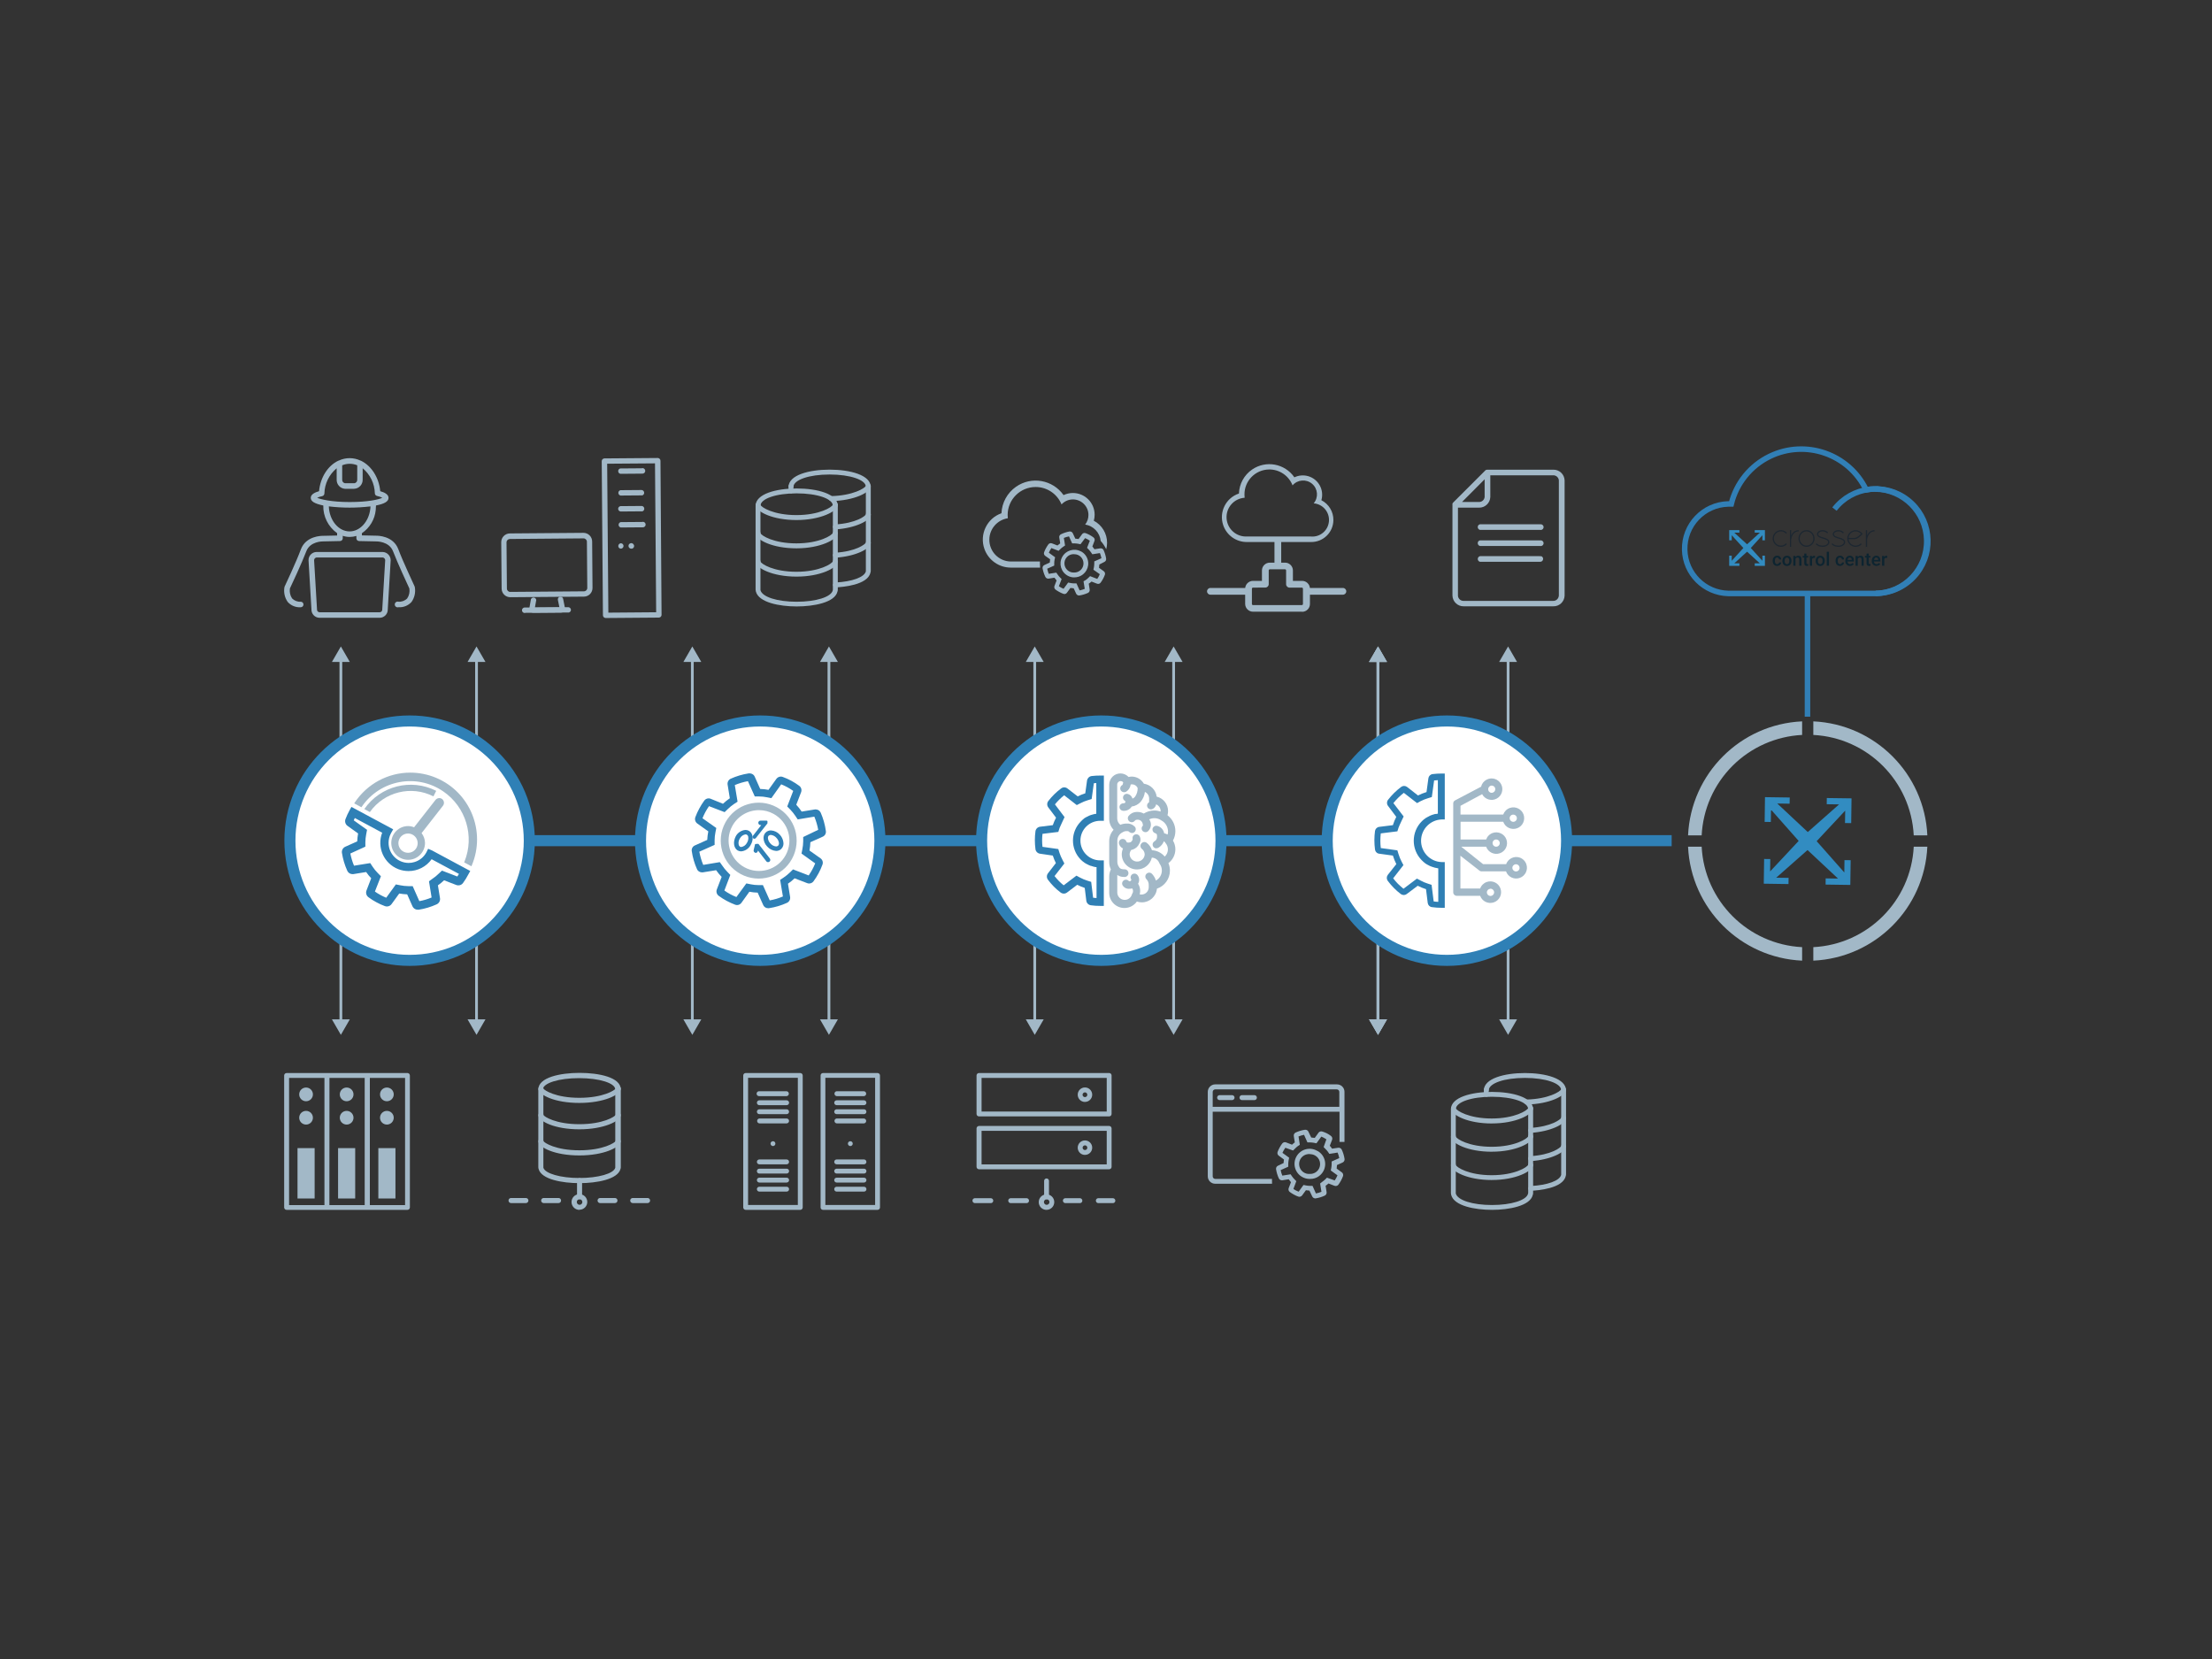 <?xml version="1.0" encoding="UTF-8"?><svg id="a" xmlns="http://www.w3.org/2000/svg" viewBox="0 0 800 600"><rect x="0" y="0" width="800" height="600" fill="#333333" stroke="none"/><defs><style>.c{fill:#328cc1;}.d{fill:#2f80b6;}.e{fill:#2f7fb4;}.f{fill:#1d2731;}.g{fill:#0d2430;}.h{fill:#a2b8c7;}.i{fill:#fff;}.i,.j,.k,.l{stroke-miterlimit:10;}.i,.k{stroke:#2f80b6;stroke-width:4px;}.j{stroke:#317fb6;stroke-width:2px;}.j,.k,.l{fill:none;}.l{stroke:#a2b8c7;}</style></defs><g><g><path class="g" d="m642.73,204.03c.2,0,.36-.06.49-.17.13-.12.2-.26.21-.43h.75c0,.22-.08.43-.21.62-.13.19-.3.34-.52.45s-.46.17-.71.17c-.5,0-.89-.16-1.18-.48-.29-.32-.44-.76-.44-1.33v-.08c0-.54.14-.97.43-1.3.29-.32.68-.49,1.18-.49.42,0,.76.12,1.03.37.27.25.4.57.42.97h-.75c0-.2-.08-.37-.21-.5-.13-.13-.3-.2-.5-.2-.26,0-.46.09-.6.28-.14.19-.21.47-.21.85v.13c0,.38.07.67.21.86.14.19.34.28.6.28Z"/><path class="g" d="m644.63,202.8c0-.35.07-.66.21-.94.14-.28.33-.49.58-.64.25-.15.54-.22.86-.22.48,0,.87.15,1.16.46.3.31.46.72.48,1.23v.19c0,.35-.06.66-.2.94-.13.28-.33.49-.58.64-.25.15-.54.23-.87.23-.5,0-.9-.17-1.2-.5s-.45-.78-.45-1.33v-.04Zm.8.07c0,.36.08.65.23.86.15.21.36.31.63.31s.48-.1.63-.31.22-.52.22-.92c0-.36-.08-.64-.23-.85-.15-.21-.36-.31-.63-.31s-.47.1-.62.31-.23.51-.23.93Z"/><path class="g" d="m649.34,201.06l.02.41c.26-.32.61-.48,1.03-.48.74,0,1.11.42,1.13,1.27v2.34h-.8v-2.3c0-.22-.05-.39-.15-.5-.1-.11-.26-.16-.48-.16-.32,0-.56.15-.72.44v2.52h-.8v-3.54h.75Z"/><path class="g" d="m653.33,200.2v.86h.63v.59h-.63v1.98c0,.14.03.23.08.29.05.06.15.09.29.09.09,0,.18-.01.28-.03v.62c-.18.05-.36.08-.52.08-.61,0-.92-.34-.92-1.01v-2.01h-.58v-.59h.58v-.86h.8Z"/><path class="g" d="m656.42,201.79c-.1-.02-.21-.03-.32-.03-.36,0-.61.14-.74.42v2.42h-.8v-3.54h.76l.02.4c.19-.31.46-.46.8-.46.11,0,.21.02.28.05v.75Z"/><path class="g" d="m656.66,202.8c0-.35.07-.66.21-.94.14-.28.33-.49.58-.64.25-.15.54-.22.86-.22.48,0,.87.15,1.16.46.3.31.46.72.48,1.23v.19c0,.35-.06.66-.2.94-.13.28-.33.49-.58.64-.25.15-.54.23-.87.23-.5,0-.9-.17-1.2-.5s-.45-.78-.45-1.33v-.04Zm.8.07c0,.36.08.65.23.86.15.21.36.31.63.31s.48-.1.63-.31.22-.52.22-.92c0-.36-.08-.64-.23-.85-.15-.21-.36-.31-.63-.31s-.47.1-.62.31-.23.51-.23.93Z"/><path class="g" d="m661.47,204.6h-.8v-5.03h.8v5.03Z"/><path class="g" d="m665.47,204.03c.2,0,.36-.06.49-.17.13-.12.2-.26.21-.43h.75c0,.22-.08.43-.21.62-.13.19-.3.34-.52.45s-.46.17-.71.17c-.5,0-.89-.16-1.18-.48-.29-.32-.44-.76-.44-1.33v-.08c0-.54.14-.97.43-1.3.29-.32.68-.49,1.18-.49.42,0,.76.12,1.03.37.27.25.4.57.42.97h-.75c0-.2-.08-.37-.21-.5-.13-.13-.3-.2-.5-.2-.26,0-.46.09-.6.28-.14.19-.21.47-.21.85v.13c0,.38.07.67.21.86.14.19.34.28.6.28Z"/><path class="g" d="m669.08,204.67c-.5,0-.91-.16-1.23-.48s-.47-.74-.47-1.27v-.1c0-.35.07-.67.2-.95.14-.28.33-.5.57-.65.25-.16.52-.23.83-.23.48,0,.86.15,1.12.46.26.31.39.74.39,1.31v.32h-2.32c.02.29.12.52.29.69.17.17.39.26.65.26.36,0,.66-.15.89-.44l.43.41c-.14.21-.33.38-.57.49s-.5.18-.8.18Zm-.09-3.04c-.22,0-.39.08-.53.23-.13.15-.22.37-.26.64h1.52v-.06c-.02-.27-.09-.47-.21-.6-.12-.14-.3-.2-.52-.2Z"/><path class="g" d="m671.86,201.06l.02.41c.26-.32.61-.48,1.03-.48.74,0,1.11.42,1.13,1.27v2.34h-.8v-2.3c0-.22-.05-.39-.15-.5-.1-.11-.26-.16-.48-.16-.32,0-.56.15-.72.44v2.52h-.8v-3.54h.75Z"/><path class="g" d="m675.85,200.2v.86h.63v.59h-.63v1.98c0,.14.03.23.08.29.05.06.15.09.29.09.09,0,.18-.01.28-.03v.62c-.18.05-.36.08-.52.08-.61,0-.92-.34-.92-1.01v-2.01h-.58v-.59h.58v-.86h.8Z"/><path class="g" d="m678.65,204.67c-.5,0-.91-.16-1.23-.48s-.47-.74-.47-1.27v-.1c0-.35.07-.67.2-.95.14-.28.33-.5.57-.65.25-.16.52-.23.83-.23.48,0,.86.15,1.12.46.26.31.39.74.39,1.31v.32h-2.32c.02.29.12.52.29.69.17.17.39.26.65.26.36,0,.66-.15.89-.44l.43.41c-.14.21-.33.38-.57.49s-.5.18-.8.18Zm-.09-3.04c-.22,0-.39.08-.53.23-.13.15-.22.37-.26.64h1.52v-.06c-.02-.27-.09-.47-.21-.6-.12-.14-.3-.2-.52-.2Z"/><path class="g" d="m682.54,201.79c-.1-.02-.21-.03-.32-.03-.36,0-.61.14-.74.42v2.42h-.8v-3.54h.76l.02.4c.19-.31.46-.46.8-.46.11,0,.21.02.28.05v.75Z"/></g><g><path class="f" d="m646.25,192.7l-.33.31c-.48-.5-1.08-.84-1.81-.84-1.42,0-2.57,1.18-2.57,2.58s1.17,2.57,2.57,2.57c.73,0,1.33-.33,1.81-.83l.33.31c-.89.95-1.87.97-2.13.97-1.66,0-3.02-1.37-3.02-3.02s1.36-3.02,3.02-3.02c.26,0,1.24.01,2.13.97Z"/><path class="f" d="m647.8,191.73v1.91c.52-1.2,1.46-1.88,2.7-1.91v.44c-1.68,0-2.62,1.61-2.7,3.25v2.36h-.44v-6.05h.44Z"/><path class="f" d="m656.26,194.75c0,1.67-1.3,3.02-2.91,3.02s-2.91-1.36-2.91-3.02,1.3-3.02,2.91-3.02,2.91,1.36,2.91,3.02Zm-5.37,0c0,1.43,1.12,2.57,2.46,2.57s2.46-1.14,2.46-2.57-1.12-2.58-2.46-2.58-2.46,1.15-2.46,2.58Z"/><path class="f" d="m661.17,196.1c0-1.56-4.03-1.02-4.03-2.91,0-.85.94-1.46,2.01-1.46.83,0,1.57.33,2.02.88l-.34.3c-.36-.44-.97-.74-1.68-.74-.82,0-1.57.44-1.57,1.02,0,1.42,4.04.92,4.04,2.91,0,1-1.2,1.68-2.47,1.68s-2.08-.49-2.46-1l.35-.28c.29.38.97.83,2.11.83,1.2,0,2.02-.64,2.02-1.23Z"/><path class="f" d="m666.87,196.1c0-1.56-4.03-1.02-4.03-2.91,0-.85.94-1.46,2.01-1.46.83,0,1.57.33,2.02.88l-.34.3c-.36-.44-.97-.74-1.68-.74-.82,0-1.57.44-1.57,1.02,0,1.42,4.04.92,4.04,2.91,0,1-1.2,1.68-2.47,1.68s-2.08-.49-2.46-1l.35-.28c.29.38.97.83,2.11.83,1.2,0,2.02-.64,2.02-1.23Z"/><path class="f" d="m668.54,194.98c.11,1.32,1.23,2.35,2.57,2.35.74,0,1.41-.31,1.88-.82l.33.3c-.55.59-1.33.97-2.21.97-1.67,0-3.02-1.36-3.02-3.02s1.37-3.02,3.02-3.02c1,0,1.89.49,2.45,1.24l.11.16-.15.14c-.56.48-1.67,1.71-2.81,1.71h-2.17Zm4.52-1.91c-.48-.55-1.17-.9-1.94-.9-1.33,0-2.46,1.04-2.57,2.36h2.18c.84,0,1.76-.94,2.33-1.46Z"/><path class="f" d="m675.26,191.73v1.91c.52-1.2,1.46-1.88,2.7-1.91v.44c-1.68,0-2.62,1.61-2.7,3.25v2.36h-.44v-6.05h.44Z"/></g><polygon class="c" points="629.08 192.65 629.08 191.73 625.39 191.73 625.39 195.42 626.31 195.42 626.31 193.58 630.51 198.19 626.31 202.81 626.31 200.96 625.39 200.96 625.39 204.65 629.08 204.65 629.08 203.73 627.24 203.73 631.85 199.53 636.47 203.73 634.62 203.73 634.62 204.65 638.31 204.65 638.31 200.96 637.39 200.96 637.39 202.81 633.2 198.19 637.39 193.58 637.39 195.42 638.31 195.42 638.31 191.73 634.62 191.73 634.62 192.65 636.47 192.65 631.85 196.85 627.24 192.65 629.08 192.65"/></g><path class="j" d="m663.46,184.12c6.4-8.23,18.26-9.71,26.49-3.31,8.23,6.4,9.71,18.26,3.31,26.49-3.58,4.6-9.07,7.29-14.9,7.29"/><path class="j" d="m678.37,176.82c-1.16,0-2.31.11-3.45.32-6.28-12.96-21.88-18.38-34.84-12.1-6.98,3.38-12.09,9.69-13.95,17.22h-1.06c-8.94.22-16,7.65-15.78,16.59.21,8.63,7.16,15.57,15.78,15.78h53.3c10.43-.24,18.69-8.89,18.45-19.32-.23-10.09-8.36-18.22-18.45-18.45v-.04Z"/><line class="j" x1="653.7" y1="214.62" x2="653.7" y2="259.2"/><line class="l" x1="123.28" y1="238.46" x2="123.28" y2="369.61"/><polygon class="h" points="120.04 239.41 123.28 233.8 126.52 239.41 120.04 239.41"/><polygon class="h" points="120.04 368.66 123.28 374.27 126.52 368.66 120.04 368.66"/><line class="l" x1="498.38" y1="238.46" x2="498.38" y2="369.61"/><polygon class="h" points="495.13 239.41 498.38 233.8 501.62 239.41 495.13 239.41"/><polygon class="h" points="495.13 368.66 498.38 374.27 501.62 368.66 495.13 368.66"/><line class="l" x1="498.38" y1="238.46" x2="498.38" y2="369.61"/><polygon class="h" points="495.13 239.41 498.38 233.8 501.62 239.41 495.13 239.41"/><polygon class="h" points="495.13 368.66 498.38 374.27 501.62 368.66 495.13 368.66"/><line class="l" x1="498.38" y1="238.46" x2="498.38" y2="369.61"/><polygon class="h" points="495.13 239.41 498.38 233.8 501.62 239.41 495.13 239.41"/><polygon class="h" points="495.13 368.66 498.38 374.27 501.62 368.66 495.13 368.66"/><line class="l" x1="172.34" y1="238.46" x2="172.34" y2="369.61"/><polygon class="h" points="169.1 239.41 172.34 233.8 175.58 239.41 169.1 239.41"/><polygon class="h" points="169.1 368.66 172.34 374.27 175.58 368.66 169.1 368.66"/><line class="l" x1="250.39" y1="238.46" x2="250.39" y2="369.61"/><polygon class="h" points="247.15 239.41 250.39 233.8 253.63 239.41 247.15 239.41"/><polygon class="h" points="247.15 368.66 250.39 374.27 253.63 368.66 247.15 368.66"/><line class="l" x1="545.42" y1="238.46" x2="545.42" y2="369.61"/><polygon class="h" points="542.18 239.41 545.42 233.8 548.66 239.41 542.18 239.41"/><polygon class="h" points="542.18 368.66 545.42 374.27 548.66 368.66 542.18 368.66"/><line class="l" x1="374.23" y1="238.46" x2="374.23" y2="369.61"/><polygon class="h" points="370.99 239.41 374.23 233.8 377.47 239.41 370.99 239.41"/><polygon class="h" points="370.99 368.66 374.23 374.27 377.47 368.66 370.99 368.66"/><line class="l" x1="299.8" y1="238.46" x2="299.8" y2="369.61"/><polygon class="h" points="296.56 239.41 299.8 233.8 303.04 239.41 296.56 239.41"/><polygon class="h" points="296.56 368.66 299.8 374.27 303.04 368.66 296.56 368.66"/><line class="l" x1="424.46" y1="238.46" x2="424.46" y2="369.61"/><polygon class="h" points="421.22 239.41 424.46 233.8 427.7 239.41 421.22 239.41"/><polygon class="h" points="421.22 368.66 424.46 374.27 427.7 368.66 421.22 368.66"/><line class="k" x1="191.43" y1="304.04" x2="604.58" y2="304.04"/><circle class="i" cx="274.94" cy="304.04" r="43.29"/><circle class="i" cx="523.29" cy="304.04" r="43.29"/><circle class="i" cx="398.3" cy="304.04" r="43.29"/><circle class="i" cx="148.14" cy="304.04" r="43.29"/><path class="h" d="m561.67,169.87h-23.82c-.09,0-.18.02-.26.05h-.1c-.11.05-.21.12-.29.2h0l-11.7,11.69h0c-.08.09-.15.19-.2.3v.08c-.01.09-.01.19,0,.28.01.02.01.04,0,.06v32.9c.08,2.19,1.91,3.91,4.1,3.85h32.36c2.19.06,4.02-1.66,4.1-3.85v-41.71c-.08-2.19-1.91-3.91-4.1-3.85h-.09Zm-24.73,3.47v6.4c-.1,1.06-1.02,1.86-2.08,1.81h-6.1l8.18-8.21Zm26.82,42.16c-.1,1.07-1.01,1.87-2.08,1.82h-32.3c-1.07.05-1.98-.74-2.09-1.8v-31.92h7.6c2.19.06,4.02-1.67,4.1-3.86v-7.84h22.69c1.06-.06,1.98.72,2.1,1.78v41.82h-.02Z"/><path class="h" d="m556.97,189.61h-21.72c-.54.1-.9.63-.79,1.17,0,.03.01.07.02.1.1.38.39.67.77.76h21.72c.55.14,1.11-.19,1.26-.74s-.19-1.11-.74-1.26h0c-.17-.05-.34-.05-.51,0v-.03Z"/><path class="h" d="m556.97,195.43h-21.72c-.54.1-.9.63-.79,1.17,0,.03.01.07.02.1.1.38.39.67.77.76h21.72c.55.14,1.11-.19,1.26-.74s-.19-1.11-.74-1.26c-.17-.05-.34-.05-.51,0v-.03Z"/><path class="h" d="m556.97,201.14h-21.72c-.56.14-.91.7-.77,1.27,0,0,0,0,0,.01.1.37.4.66.77.76h21.72c.58.04,1.08-.4,1.12-.98.03-.43-.21-.84-.61-1.02-.17-.04-.34-.04-.51,0v-.04Z"/><path class="h" d="m147.36,388.08h-43.71c-.48,0-.87.38-.88.86,0,0,0,.01,0,.02v47.72c0,.48.38.87.86.88,0,0,.01,0,.02,0h43.71c.48,0,.87-.38.88-.86,0,0,0-.01,0-.02v-47.72c0-.48-.38-.87-.86-.88,0,0-.01,0-.02,0Zm-42.81,1.76h12.79v46h-12.79v-46Zm14.6,0h12.75v46h-12.77l.02-46Zm27.35,46h-12.74v-46h12.74v46Z"/><circle class="h" cx="110.69" cy="395.8" r="2.48"/><circle class="h" cx="110.69" cy="404.24" r="2.48"/><rect class="h" x="107.6" y="415.23" width="6.19" height="18.22"/><circle class="h" cx="125.37" cy="395.8" r="2.48"/><circle class="h" cx="125.37" cy="404.24" r="2.48"/><rect class="h" x="122.27" y="415.23" width="6.19" height="18.22"/><circle class="h" cx="139.92" cy="395.8" r="2.48"/><circle class="h" cx="139.92" cy="404.24" r="2.48"/><rect class="h" x="136.83" y="415.23" width="6.19" height="18.22"/><path class="h" d="m445.59,397.87h-4.5c-.5,0-.9-.4-.9-.9s.4-.9.9-.9h4.5c.5,0,.9.4.9.9s-.4.9-.9.9Z"/><path class="h" d="m453.67,397.87h-4.49c-.5,0-.9-.4-.9-.9s.4-.9.9-.9h4.49c.5,0,.9.4.9.9s-.4.9-.9.9Z"/><path class="h" d="m476.4,416.23c-2.59-1.53-5.93-.67-7.46,1.93-1.53,2.59-.67,5.93,1.93,7.46.77.45,1.64.71,2.54.75h.47c.52,0,1.05-.07,1.55-.22,2.86-.87,4.48-3.89,3.61-6.75-.41-1.37-1.35-2.52-2.61-3.19h0l-.02.02Zm-2.56,1.2c.6,0,1.18.15,1.71.43,1.74.92,2.39,3.08,1.47,4.82-.45.85-1.23,1.48-2.15,1.74h0c-.34.1-.69.15-1.05.14-1.98.21-3.75-1.22-3.96-3.2-.21-1.98,1.22-3.75,3.2-3.96.12-.01.24-.02.37-.02h.39l.02.05Z"/><path class="h" d="m485.58,420.43c.49-.23.78-.75.7-1.29-.18-1.15-.51-2.27-1-3.32-.1-.24-.29-.45-.52-.57-.18-.1-.38-.15-.58-.15h-.19l-2.23.33c-.25-.37-.52-.72-.82-1.05l.83-2.16c.19-.51.02-1.08-.42-1.4-.46-.36-.95-.67-1.47-.94-.52-.25-1.05-.46-1.6-.64-.13-.05-.28-.07-.42-.07-.39,0-.77.17-1,.49l-1.36,1.88c-.42-.07-.85-.12-1.28-.14l-1-2.09c-.1-.24-.28-.44-.51-.57-.18-.1-.38-.15-.59-.15h-.19c-1.15.18-2.27.52-3.33,1-.5.22-.78.75-.68,1.29l.36,2.28c-.35.25-.69.53-1,.83l-2.16-.83c-.51-.19-1.08-.02-1.4.42-.68.92-1.24,1.93-1.65,3-.19.51-.02,1.08.42,1.4l1.88,1.37c-.08.42-.12.85-.14,1.28l-2.1,1c-.44.23-.69.71-.63,1.2.18,1.15.51,2.27,1,3.33.11.24.29.44.52.56.18.09.37.14.57.14h.2l2.29-.36c.25.37.53.72.82,1.05l-.83,2.16c-.19.51-.02,1.08.42,1.4.46.34.95.65,1.45.92.51.29,1.05.53,1.6.73.51.18,1.07,0,1.39-.42l1.37-1.88c.42.07.85.12,1.28.14l1,2.1c.2.43.63.71,1.1.72h.08c1.15-.18,2.28-.51,3.34-1,.49-.22.77-.76.68-1.29l-.36-2.28c.37-.25.72-.53,1.05-.83l2.16.84c.14.05.28.07.43.07.39.01.77-.17,1-.49.69-.94,1.24-1.96,1.65-3.05.19-.51.01-1.08-.43-1.4l-1.86-1.36c.07-.42.11-.84.12-1.27l2.04-.93Zm-8.14,7.6l.48,3c-.65.26-1.32.46-2,.6l-1.23-2.75h-.93c-.48,0-.95-.05-1.42-.14l-.91-.18-1.76,2.43c-.34-.14-.64-.29-1-.45s-.59-.35-.89-.55l1.05-2.8-.65-.67c-.33-.32-.63-.67-.89-1.05l-.52-.77-3,.48c-.27-.64-.47-1.31-.6-2l2.74-1.22v-.93c.01-.48.06-.95.14-1.42l.19-.91-2.43-1.76c.29-.65.64-1.26,1.05-1.84l2.8,1,.67-.66c.3-.33.64-.63,1-.89l.77-.53-.47-3c.64-.27,1.31-.47,2-.6l1.22,2.75h.93c.48,0,.95.05,1.42.14l.91.18,1.77-2.43c.32.13.64.28.94.45.3.17.6.34.89.54l-1,2.8.65.68c.32.31.62.64.88,1l.52.78,3-.47c.27.64.47,1.31.6,2l-2.75,1.23v.92c0,.48-.05.95-.14,1.42l-.18.91,2.43,1.76c-.27.64-.61,1.26-1,1.84l-2.81-1-.66.66c-.35.32-.72.62-1.11.89l-.7.56Z"/><path class="h" d="m460.03,426.36h-20.55c-.49-.01-.88-.41-.89-.9v-23.39h45.86v10.92h1.8v-18.12c0-1.49-1.21-2.69-2.7-2.69h-44.05c-1.48,0-2.68,1.21-2.69,2.69h0v30.56c0,1.49,1.2,2.69,2.69,2.69h20.55l-.02-1.76Zm-21.44-31.46c0-.49.4-.9.89-.91h44c.5,0,.9.41.9.91v5.4h-45.79v-5.4Z"/><path class="h" d="m209.6,427.9c-6.2,0-13.81-1.35-14.8-5.11-.07-.21-.11-.43-.11-.65v-28.12c0-4.39,8-6,14.91-6s14.92,1.56,14.92,6v28.12c0,.24-.04.47-.13.69-1.04,3.73-8.63,5.07-14.79,5.07Zm-13.08-33.8v28.21c.56,2.09,6.16,3.73,13,3.73s12.48-1.61,13-3.73v-28.32c-.06-2.29-5.79-4.07-13.09-4.07s-13,1.78-13.09,4.06v.12h.18Z"/><path class="h" d="m209.53,398.89c-9,0-14.44-2.88-14.81-4.9-.01-.08-.01-.17,0-.25.01-.51.43-.91.94-.9.43,0,.79.31.88.73v.12c.27.62,4.44,3.35,13,3.35s12.88-2.73,13.18-3.43c.07-.49.51-.83,1-.77h.04c.48.08.82.52.78,1-.29,2.15-6.13,5.05-15.01,5.05Z"/><path class="h" d="m209.53,408.43c-9,0-14.45-2.88-14.81-4.91-.01-.08-.01-.17,0-.25.02-.51.44-.91.95-.89.42.01.78.32.87.73v.13c.27.61,4.44,3.34,13,3.34s12.88-2.73,13.18-3.43c.07-.48.51-.82,1-.77h0c.5.08.85.55.78,1.05-.25,2.05-6.09,5-14.97,5Z"/><path class="h" d="m209.53,417.88c-9,0-14.44-2.88-14.81-4.91-.01-.08-.01-.17,0-.25.01-.51.43-.91.94-.9.43,0,.79.31.88.73v.13c.27.62,4.44,3.34,13,3.34s12.88-2.72,13.18-3.43c.08-.48.52-.82,1-.77h0c.47.1.79.52.78,1-.25,2.16-6.09,5.06-14.97,5.06Z"/><path class="h" d="m190.19,435.11h-5.36c-.51,0-.92-.41-.92-.92,0-.51.41-.92.92-.92h5.36c.51,0,.92.41.92.92,0,.51-.41.92-.92.92h0Z"/><path class="h" d="m202,435.11h-5.37c-.51,0-.92-.41-.92-.92,0-.51.41-.92.92-.92h5.37c.51,0,.92.41.92.92,0,.51-.41.92-.92.92Z"/><path class="h" d="m222.4,435.11h-5.37c-.51,0-.92-.41-.92-.92,0-.51.41-.92.92-.92h5.37c.51,0,.92.41.92.92,0,.51-.41.92-.92.92Z"/><path class="h" d="m234.2,435.11h-5.36c-.51,0-.92-.41-.92-.92,0-.51.41-.92.92-.92h5.36c.51,0,.92.41.92.92,0,.51-.41.92-.92.92Z"/><path class="h" d="m209.6,433.72h0c-.5,0-.91-.42-.91-.92h0v-5.82c0-.51.4-.92.91-.93h0c.51,0,.92.42.92.93h0v5.82c0,.5-.4.92-.9.93h-.02Z"/><path class="h" d="m209.6,437.57c-1.57.03-2.87-1.23-2.9-2.8-.03-1.57,1.23-2.87,2.8-2.9,1.57-.03,2.87,1.23,2.9,2.8,0,0,0,0,0,0h0c.01,1.56-1.24,2.83-2.8,2.85v.04Zm0-3.84c-.55,0-1,.45-.99,1.01s.45,1,1.01.99c.5,0,.93-.38.99-.88v-.13c0-.55-.45-1-1-1h0Z"/><path class="h" d="m289.43,437.56h-19.75c-.48,0-.87-.38-.88-.86,0,0,0-.01,0-.02v-47.72c0-.48.38-.87.86-.88,0,0,.01,0,.02,0h19.75c.48,0,.87.38.88.86h0v47.74c0,.48-.38.87-.86.88h-.02Zm-18.88-1.76h18v-46h-18v46Z"/><path class="h" d="m284.49,396.43h-9.87c-.49.05-.93-.3-.98-.79s.3-.93.79-.98c.06,0,.13,0,.19,0h9.88c.49.05.84.49.79.98-.04.42-.37.75-.79.79h-.01Z"/><path class="h" d="m284.49,399.7h-9.87c-.49,0-.88-.39-.88-.88,0-.49.39-.88.88-.88h9.88c.49,0,.88.4.88.88,0,.48-.39.88-.88.88h-.01Z"/><path class="h" d="m284.49,402.95h-9.87c-.49,0-.88-.4-.88-.88,0-.48.39-.88.88-.88h9.87c.49,0,.88.4.88.88,0,.48-.39.88-.88.88Z"/><path class="h" d="m284.49,406.29h-9.87c-.49-.05-.84-.49-.79-.98.04-.42.37-.75.79-.79h9.87c.49,0,.88.4.88.89-.01.48-.4.87-.88.88Z"/><path class="h" d="m284.49,421.09h-9.87c-.49,0-.88-.39-.88-.88s.39-.88.88-.88h9.87c.49,0,.88.39.88.88s-.39.88-.88.88h0Z"/><path class="h" d="m279.55,414.49c-.23,0-.46-.1-.62-.27-.34-.33-.35-.88-.01-1.22,0,0,0,0,.01-.01.35-.34.91-.34,1.26,0,.15.17.24.39.24.62,0,.22-.09.44-.24.61-.17.17-.4.27-.64.27Z"/><path class="h" d="m284.49,424.43h-9.87c-.49,0-.88-.39-.88-.88s.39-.88.88-.88h9.88c.48,0,.87.38.88.86,0,0,0,0,0,.01,0,.49-.38.88-.87.89,0,0,0,0-.01,0h-.01Z"/><path class="h" d="m284.49,427.68h-9.87c-.49,0-.88-.39-.88-.88s.39-.88.88-.88h9.88c.49,0,.88.39.88.88s-.39.88-.88.88h-.01Z"/><path class="h" d="m284.49,430.96h-9.87c-.49,0-.88-.39-.88-.88s.39-.88.88-.88h9.88c.49,0,.88.39.88.88s-.39.88-.88.88h-.01Z"/><path class="h" d="m317.38,437.56h-19.72c-.47.01-.87-.36-.88-.84,0,0,0-.01,0-.02v-47.74c-.01-.47.36-.87.84-.88,0,0,.01,0,.02,0h19.74c.49,0,.88.39.88.88h0v47.72c0,.49-.39.88-.88.88h0Zm-18.88-1.76h18v-46h-18v46Z"/><path class="h" d="m312.47,396.43h-9.88c-.49-.05-.84-.49-.79-.98.04-.42.37-.75.79-.79h9.88c.49.05.84.49.79.98-.04.42-.37.75-.79.79Z"/><path class="h" d="m312.47,399.7h-9.88c-.49,0-.88-.39-.88-.88,0-.49.39-.88.88-.88h9.88c.49,0,.88.4.88.88,0,.48-.39.88-.88.88Z"/><path class="h" d="m312.47,402.95h-9.88c-.49,0-.88-.39-.88-.88,0-.49.39-.88.88-.88h9.88c.49,0,.88.4.88.88,0,.48-.39.88-.88.88Z"/><path class="h" d="m312.47,406.29h-9.88c-.49-.05-.84-.49-.79-.98.04-.42.37-.75.79-.79h9.88c.49.05.84.49.79.98-.04.42-.37.75-.79.79Z"/><path class="h" d="m312.47,421.09h-9.88c-.49,0-.88-.39-.88-.88s.39-.88.88-.88h9.88c.49,0,.88.4.88.89,0,.48-.4.87-.88.87Z"/><path class="h" d="m307.53,414.49c-.48,0-.87-.4-.88-.88,0-.23.09-.46.26-.62.35-.34.9-.34,1.25,0,.33.34.33.89,0,1.23-.17.17-.39.27-.63.27Z"/><path class="h" d="m312.47,424.43h-9.88c-.49,0-.88-.39-.88-.88s.39-.88.88-.88h9.89c.49,0,.88.39.88.88s-.39.88-.88.88h0Z"/><path class="h" d="m312.47,427.68h-9.88c-.49,0-.88-.39-.88-.88s.39-.88.88-.88h9.89c.49,0,.88.39.88.88s-.39.88-.88.88h0Z"/><path class="h" d="m312.47,430.96h-9.88c-.49,0-.88-.39-.88-.88s.39-.88.88-.88h9.89c.49,0,.88.39.88.88s-.39.88-.88.88h0Z"/><path class="h" d="m358.43,435.12h-5.93c-.49-.05-.84-.49-.79-.98.04-.42.37-.75.79-.79h5.93c.49.05.84.49.79.98-.04.42-.37.75-.79.79Z"/><path class="h" d="m371.44,435.12h-6c-.49-.05-.84-.49-.79-.98.04-.42.37-.75.79-.79h5.92c.49.05.84.49.79.98-.04.42-.37.75-.79.79h.08Z"/><path class="h" d="m390.65,435.12h-5.44c-.49-.05-.84-.49-.79-.98.04-.42.37-.75.79-.79h5.44c.49.05.84.49.79.98-.04.42-.37.75-.79.79Z"/><path class="h" d="m402.58,435.12h-5.45c-.49-.05-.84-.49-.79-.98.04-.42.37-.75.79-.79h5.45c.49.05.84.49.79.98-.04.42-.37.75-.79.79Z"/><path class="h" d="m378.5,433.73h0c-.49,0-.88-.39-.88-.88h0v-5.77c0-.48.38-.87.86-.88,0,0,.01,0,.02,0h0c.48,0,.87.4.88.88v5.82c-.04.46-.42.82-.88.83Z"/><path class="h" d="m378.5,437.57c-1.55.01-2.82-1.24-2.83-2.79-.01-1.55,1.24-2.82,2.79-2.83,1.55-.01,2.82,1.24,2.83,2.79,0,0,0,0,0,0h0c0,1.55-1.24,2.81-2.79,2.82Zm0-3.83c-.55.03-.98.5-.95,1.05.03.55.5.98,1.05.95.51-.03.92-.44.95-.95.03-.55-.4-1.02-.95-1.05-.03,0-.07,0-.1,0h0Z"/><path class="h" d="m401.14,403.76h-47.07c-.49,0-.88-.38-.89-.87h0v-13.94c0-.48.4-.87.88-.88h47.08c.49,0,.88.39.88.88h0v13.93c0,.48-.38.87-.86.88,0,0-.01,0-.02,0Zm-46.14-1.76h45.26v-12.16h-45.26v12.16Z"/><path class="h" d="m392.38,398.53c-1.45,0-2.62-1.18-2.61-2.63s1.18-2.62,2.63-2.61c1.44,0,2.61,1.18,2.61,2.62h0c0,1.43-1.16,2.6-2.59,2.61h-.04Zm0-3.46c-.47,0-.86.39-.86.86s.39.86.86.86c.47,0,.86-.39.86-.86h0c0-.47-.37-.85-.84-.86,0,0-.01,0-.02,0Z"/><path class="h" d="m401.14,422.88h-47.07c-.49,0-.88-.39-.89-.88v-13.89c0-.49.4-.88.89-.89h47.07c.49,0,.88.4.88.89v13.93c-.02.47-.41.84-.88.84Zm-46.14-1.76h45.26v-12.13h-45.26v12.13Z"/><path class="h" d="m392.38,417.69c-1.45,0-2.62-1.18-2.61-2.63s1.18-2.62,2.63-2.61c1.44,0,2.61,1.18,2.61,2.62h0c0,1.44-1.17,2.61-2.61,2.61h-.02Zm0-3.46c-.47.01-.84.39-.84.86,0,.47.39.85.86.84.47,0,.85-.39.84-.86,0-.47-.39-.85-.86-.84Z"/><path class="h" d="m138.42,199.63h-23.95c-1.62.03-2.91,1.36-2.88,2.98,0,0,0,.01,0,.02h0v.06l1.05,17.74c-.03,1.62,1.25,2.96,2.87,3h21.84c1.62-.03,2.92-1.37,2.89-2.99,0,0,0,0,0-.01l1.05-17.77v-.06c-.01-1.6-1.28-2.9-2.87-2.97Zm-.17,20.74v.06c.03.52-.36.97-.88,1,0,0,0,0,0,0h-21.85c-.52-.04-.9-.48-.87-1v-.07l-1.05-17.74c0-.51.38-.94.88-1h23.94c.51.06.89.49.89,1l-1.06,17.75Z"/><path class="h" d="m150.02,212.33c-.01-.08-.04-.16-.07-.24,0-.1-4.28-9.08-5.88-13.43-1.83-4.92-7.48-4.92-8-4.92l-5.18-.11v-.8c2.83-1.91,4.67-4.99,5-8.39.06-.54.09-1.08.09-1.62,3.15-.63,4.54-1.48,4.54-2.77s-1.56-2-3-2.4c-.45-4.88-3.14-9.13-6.92-11-.08-.04-.17-.07-.26-.09-2.47-1.15-5.31-1.15-7.78,0-.09.02-.18.05-.27.09-3.78,1.83-6.45,6.08-6.9,11-1.44.41-3,1.1-3,2.4s1.4,2.1,4.53,2.77c-.1,3.96,1.78,7.7,5,10v.86l-5.12.11c-.52,0-6.18,0-8,4.93-1.58,4.32-5.8,13.31-5.85,13.4-.03.08-.06.16-.08.24-.33,1.87.09,3.8,1.19,5.35,1.19,1.33,2.92,2.03,4.7,1.91.55,0,1-.45,1-1s-.45-1-1-1c-1.16.08-2.3-.36-3.12-1.19-.71-1.06-.99-2.35-.79-3.61.56-1.15,4.33-9.25,5.91-13.39,1.36-3.69,5.9-3.62,6.09-3.62h0l6.11-.13c.55,0,1-.45,1-1v-.9c.81.27,1.65.41,2.5.41.82,0,1.64-.12,2.43-.36v.85c0,.55.45,1,1,1h0l6.11.13h.06s4.7-.13,6.11,3.62c1.59,4.15,5.33,12.23,5.88,13.4.21,1.26-.07,2.54-.78,3.6-.83.84-1.98,1.27-3.15,1.18-.55-.17-1.14.14-1.31.69-.17.55.14,1.14.69,1.31.2.06.42.06.62,0,1.78.12,3.52-.58,4.72-1.91,1.1-1.56,1.52-3.49,1.18-5.37Zm-26.26-44.05c1.74-.73,3.7-.73,5.44,0v5.15c.06.64-.37,1.22-1,1.34h-3.44c-.63-.12-1.07-.7-1-1.34v-5.15Zm-9.13,11.77c.61-.29,1.26-.5,1.93-.62.43-.11.74-.49.76-.93.08-3.55,1.7-6.89,4.44-9.14v4.07c-.07,1.75,1.26,3.23,3,3.35h3.3c1.78-.07,3.17-1.57,3.1-3.35v-4.08c2.72,2.24,4.33,5.56,4.41,9.08.02.45.33.83.77.93.67.14,1.32.36,1.93.66-1.19.63-5.25,1.55-11.82,1.55s-10.64-1-11.82-1.58v.06Zm4.29,3.09c5,.6,10.05.6,15.05,0,.01.35-.01.7-.07,1.05-.57,4.55-3.77,8-7.45,8-4.07,0-7.35-4.06-7.53-9.06h0Z"/><path class="h" d="m202.81,221.54l-9.77.08c-.82.06-1.54-.55-1.61-1.37h0c-.01-.06-.01-.12,0-.18l.6-3.38c.23-.5.82-.73,1.32-.5.34.15.56.48.59.84l-.48,2.68,8.86-.07-.56-2.7c-.09-.52.25-1.02.76-1.14.52-.09,1.02.24,1.14.75h0l.67,3.37v.18c-.03.81-.71,1.45-1.52,1.44Z"/><path class="h" d="m211.17,215.78l-26.58.21c-1.73.02-3.15-1.36-3.17-3.09,0-.01,0-.02,0-.03l-.14-16.78c-.01-1.74,1.39-3.16,3.13-3.17h0l26.58-.21c1.73-.02,3.15,1.38,3.17,3.11,0,0,0,0,0,.01l.13,16.78c.02,1.73-1.36,3.15-3.09,3.17-.01,0-.02,0-.03,0Zm-26.75-20.85c-.67,0-1.21.52-1.23,1.19h0l.14,16.78c.02.66.57,1.19,1.23,1.17,0,0,0,0,.01,0l26.59-.21c.67.01,1.22-.52,1.24-1.19h0l-.14-16.78c-.02-.67-.58-1.2-1.25-1.18h0l-26.59.22Z"/><path class="h" d="m205.62,221.52l-15.5.12c-.52.19-1.09-.07-1.28-.59-.19-.52.07-1.09.59-1.28.15-.06.31-.07.47-.05h.2l15.51-.12c.53.06.92.53.88,1.07-.06.45-.41.81-.86.87h0Z"/><path class="h" d="m238.3,223.36l-19.24.15c-.53,0-.97-.42-1-.95h0l-.44-55.77c0-.55.45-1,1-1l19.25-.15c.55,0,1,.45,1,1l.39,55.79c-.04.51-.45.91-.96.93Zm-18.28-1.79l17.29-.14-.42-53.85-17.3.13.43,53.86Z"/><path class="h" d="m232.02,171.3l-7.69.06c-.54-.13-.86-.68-.73-1.21.09-.36.37-.64.73-.73l7.69-.06c.52-.19,1.09.07,1.28.59.19.52-.07,1.09-.59,1.28-.15.06-.31.07-.47.05h-.22Z"/><path class="h" d="m232.08,179.16l-7.69.06c-.54-.13-.86-.68-.73-1.21.09-.36.37-.64.73-.73l7.7-.06c.55.06.94.56.88,1.11-.04.38-.3.71-.67.83h-.22Z"/><path class="h" d="m232.13,184.93l-7.69.06c-.53-.06-.92-.53-.88-1.06.05-.46.41-.82.86-.88l7.7-.06c.55.06.95.55.89,1.1-.04.39-.3.71-.67.84-.07.01-.13.01-.2,0h-.01Z"/><path class="h" d="m232.17,190.71l-7.69.06c-.54-.13-.86-.68-.73-1.21.09-.36.37-.64.73-.73l7.7-.06c.52-.18,1.09.1,1.27.62.18.52-.1,1.09-.62,1.27-.14.05-.29.06-.44.05h-.22Z"/><path class="h" d="m224.55,198.43c-.26,0-.51-.1-.69-.29-.37-.41-.33-1.05.08-1.41.16-.14.36-.23.58-.25.26,0,.51.09.69.27.19.18.29.43.3.69,0,.26-.1.51-.29.69-.17.19-.41.3-.67.3Z"/><path class="h" d="m228.38,198.43c-.55.05-1.03-.36-1.08-.91-.05-.55.36-1.03.91-1.08.32-.03.64.1.85.35.18.18.28.42.29.67,0,.55-.45,1-1,1l.03-.03Z"/><path class="h" d="m302.15,212.43c-.49,0-.88-.39-.88-.88,0-.49.39-.88.88-.88h0c6.06-.31,10.49-1.93,11-4.05.02-.08.02-.15,0-.23v-30.36c0-2.47-5.64-4.42-13.11-4.42s-13,1.93-13.1,4.49v1.44c0,.49-.39.88-.88.88-.49,0-.88-.39-.88-.88h0v-1.4c0-4.35,7.47-6.29,14.86-6.29s14.88,1.94,14.88,6.29v30.29c0,.25-.05.5-.14.74-1.02,4.38-9.91,5.16-12.59,5.26h-.04Z"/><path class="h" d="m286.08,176.78c-.41,0-.77-.29-.86-.69,0-.09,0-.18,0-.27,0-.49.4-.88.89-.88.43.02.79.32.87.74v.08c.07.46-.23.9-.69,1h-.05l-.16.02Z"/><path class="h" d="m300.58,181.18c-.49,0-.88-.39-.88-.88s.39-.88.88-.88c7.94-.18,12.3-2.89,12.58-3.73.05-.48.49-.82.96-.76.01,0,.02,0,.04,0h0c.49.06.83.51.77,1,0,0,0,0,0,0v.05c-.25,2.1-5.82,5.07-14.32,5.25l-.03-.05Z"/><path class="h" d="m302.15,191.43c-.48,0-.88-.37-.91-.85-.02-.49.36-.89.85-.91,0,0,0,0,.01,0,7.44-.45,10.86-3,11.07-3.67.04-.47.46-.82.93-.78.02,0,.04,0,.07,0h0c.48.07.82.51.77,1-.26,2.1-5.54,4.77-12.72,5.24l-.07-.04Z"/><path class="h" d="m302.12,201.66c-.47,0-.86-.36-.88-.83-.03-.48.33-.91.82-.94,0,0,0,0,0,0h0c7.47-.43,10.89-3.05,11.1-3.67.05-.48.48-.83.95-.78.02,0,.03,0,.05,0h0c.48.07.82.51.77,1-.26,2.1-5.55,4.79-12.75,5.25l-.06-.04Z"/><path class="h" d="m288.13,219.33c-6.2,0-13.78-1.43-14.77-5.45-.06-.21-.09-.42-.09-.64v-30.28c0-4.36,7.47-6.3,14.86-6.3s14.87,1.94,14.87,6.3v30.28c0,.25-.04.5-.13.74-.95,3.92-8.54,5.35-14.74,5.35Zm-13.1-36.41v.06s.01.07,0,.1v30.35c.61,2.47,6.09,4.2,13.08,4.2s12.48-1.72,13.06-4.09c0-.08,0-.16.05-.23v-30.26s-.01-.09,0-.14c0-2.53-5.63-4.48-13.11-4.48s-13.03,1.93-13.08,4.49h0Z"/><path class="h" d="m288.07,188.08c-8.7,0-14.43-3-14.78-5.24,0-.08,0-.15,0-.23,0-.48.38-.87.86-.88,0,0,.01,0,.02,0,.43,0,.8.32.87.74v.11c.26.88,4.71,3.71,13,3.71s12.92-2.86,13.21-3.81c.05-.48.49-.82.96-.76.01,0,.02,0,.04,0h0c.49.06.83.51.77,1,0,0,0,0,0,0v.06c-.26,2.15-6.26,5.3-14.95,5.3Z"/><path class="h" d="m288.07,198.31c-8.7,0-14.43-3-14.78-5.24-.07-.55.32-1.05.87-1.12,0,0,0,0,.01,0,.43,0,.8.32.87.75v.1c.26.89,4.71,3.72,13,3.72s12.89-2.9,13.18-3.82c.05-.47.48-.81.95-.76,0,0,0,0,0,0h0c.48.07.82.52.76,1-.17,2.17-6.17,5.37-14.86,5.37Z"/><path class="h" d="m288.07,208.54c-8.77,0-14.52-3.07-14.78-5.25-.01-.06-.01-.12,0-.18,0-.49.4-.88.88-.88.43,0,.8.32.87.75v.1c.27.88,4.71,3.71,13,3.71s12.89-2.89,13.18-3.81c.05-.47.48-.81.95-.76,0,0,0,0,0,0h0c.48.07.82.52.76,1-.17,2.21-6.17,5.32-14.86,5.32Z"/><path class="d" d="m154.84,306.98l-.64,1.3c-.92,1.7-2.48,2.96-4.33,3.5-.68.21-1.38.31-2.09.31-4.02-.02-7.27-3.29-7.25-7.31,0-1.17.29-2.32.83-3.35l.84-1.5-15.1-8.1-.69,1.24c-.56,1.01-1.04,2.06-1.45,3.14-.35.89-.06,1.91.72,2.47l3.83,2.75c-.17.95-.28,1.91-.31,2.87l-4.3,1.92c-.86.38-1.37,1.28-1.24,2.21.35,2.23.99,4.4,1.92,6.45.18.42.5.77.9,1,.3.17.65.26,1,.26h.28l4.67-.76c.54.8,1.15,1.55,1.82,2.25l-1.69,4.39c-.36.89-.07,1.92.71,2.48.9.67,1.85,1.27,2.84,1.8.99.55,2.02,1.01,3.08,1.4.23.09.48.14.73.14.67,0,1.31-.32,1.7-.87l2.77-3.82c.95.17,1.91.27,2.87.3l1.91,4.31c.19.42.52.77.92,1,.31.17.65.25,1,.25h.33c2.23-.35,4.41-1,6.47-1.93.87-.38,1.38-1.29,1.24-2.23l-.75-4.66c.79-.55,1.54-1.15,2.23-1.82l4.41,1.7c.24.09.49.14.75.13.66.02,1.29-.3,1.68-.84.73-.99,1.37-2.04,1.94-3.13l.68-1.23-13.81-7.42-1.42-.6Zm.31,11.74l.94,5.87c-1.42.6-2.91,1.04-4.43,1.32l-2.41-5.43h-1.64c-.95-.01-1.89-.11-2.82-.3l-1.62-.32-3.49,4.82c-.73-.31-1.42-.63-2.09-1-.69-.37-1.36-.78-2-1.24l2.17-5.54-1.15-1.17c-.67-.68-1.27-1.41-1.8-2.2l-.91-1.38-5.86.94c-.6-1.42-1.04-2.9-1.33-4.41l5.43-2.48v-1.64c.01-.95.12-1.9.3-2.83l.31-1.61-4.81-3.43c.12-.28.25-.57.38-.85l9.9,5.32c-2.02,5.27.61,11.17,5.87,13.2,1.17.44,2.41.67,3.66.67,3.31.01,6.42-1.58,8.35-4.28l9.89,5.31c-.18.33-.39.64-.59.94l-5.55-2.13-1.24,1.15c-.67.66-1.4,1.26-2.19,1.78l-1.27.92Z"/><path class="h" d="m148.42,279.43c-8.09,0-15.64,4.06-20.11,10.8l-.21.32,2.61,1.4.18-.26c6.63-9.64,19.81-12.08,29.45-5.45,8.17,5.62,11.35,16.16,7.65,25.36l-.12.29,2.62,1.41.15-.35c5.17-12.29-.6-26.45-12.89-31.63-2.97-1.25-6.16-1.89-9.38-1.89h.05Z"/><path class="h" d="m131.76,292.6l2,1.09c5.2-7.33,14.99-9.75,23-5.67l1-2c-9.09-4.61-20.19-1.8-26,6.58Z"/><path class="h" d="m159.94,289.01c-.3-.24-.68-.37-1.07-.37-.54,0-1.04.25-1.37.67l-7.74,9.89c-.68-.28-1.41-.43-2.15-.44-3.37,0-6.1,2.73-6.1,6.1s2.73,6.1,6.1,6.1,6.1-2.73,6.1-6.1h0c-.02-1.29-.46-2.53-1.24-3.55l7.73-9.9c.57-.74.45-1.8-.26-2.4Zm-12.37,19.42c-1.93,0-3.49-1.56-3.49-3.49s1.56-3.49,3.49-3.49,3.49,1.56,3.49,3.49c0,1.92-1.55,3.48-3.47,3.49,0,0-.01,0-.02,0Z"/><path class="d" d="m266.76,307.57c.38.21.81.33,1.24.34h0c1.47-.11,2.78-.97,3.47-2.27,1.18-2,.93-4.22-.56-5.14-.4-.23-.86-.35-1.32-.34-1.47.12-2.78.97-3.48,2.27-1.05,2-.8,4.21.65,5.14Zm.82-4.32c.41-.81,1.19-1.37,2.09-1.5h0v-.19h0v.21c.16,0,.33.05.47.13.24.15.41.4.46.68.14.77-.02,1.57-.45,2.23-.4.81-1.17,1.38-2.06,1.52-.16,0-.32-.04-.46-.12-.25-.16-.42-.42-.47-.71-.17-.78-.01-1.59.42-2.26h0Z"/><path class="d" d="m276.13,302.89c0,1.21.47,2.38,1.32,3.25.83.95,2.01,1.53,3.27,1.61h.04c.64,0,1.26-.24,1.74-.67.69-.65,1-1.61.81-2.54-.14-.98-.57-1.89-1.24-2.62-.83-.95-2-1.52-3.26-1.59h-.05c-1.42,0-2.58,1.14-2.6,2.56h-.03Zm1.94-.68c.19-.16.42-.25.67-.26h0c.81.08,1.57.47,2.09,1.1.46.48.77,1.08.88,1.74.07.39-.04.78-.3,1.08-.2.16-.44.25-.69.26-.81-.07-1.57-.46-2.09-1.08-.56-.56-.88-1.3-.91-2.09,0-.28.11-.54.3-.75h.05Z"/><path class="d" d="m272.76,303.36h0c.24,0,.48-.11.63-.3l4.11-5.2h0l.06-.08h0v-.24s.01-.05,0-.08v-.21s0-.05,0-.07c0-.03,0-.06,0-.09h0v-.12h0l-.07-.08h0l-.18-.1h-2.25c-.44-.01-.8.33-.81.77,0,0,0,.01,0,.02,0,.22.08.44.25.59.15.15.35.24.56.24h.26l-3,3.85c-.12.14-.19.32-.18.5.07.3.31.54.62.6Z"/><path class="d" d="m273.07,308.43c.43.12.88-.13,1-.57,0,0,0,0,0-.01h0l.06-.25,3,3.88c.11.15.26.25.44.3.44.11.89-.15,1-.59,0,0,0,0,0,0h0c.06-.24,0-.5-.14-.7l-4.08-5.22h0l-.06-.07h-.77l-.11.06h-.3v.08s-.06.1-.07.16h0l-.45,1.88c-.13.41.09.85.5,1l-.02.05Z"/><path class="h" d="m280.98,291.98c-6.65-3.64-15-1.19-18.63,5.46-3.64,6.65-1.19,15,5.46,18.63s15,1.19,18.63-5.46c1.75-3.21,2.15-6.98,1.12-10.48-1.03-3.48-3.4-6.41-6.58-8.15Zm-1.22,2.36c5.34,2.91,7.3,9.59,4.4,14.92s-9.59,7.3-14.92,4.4-7.3-9.59-4.4-14.92c1.93-3.55,5.65-5.75,9.69-5.74,1.83,0,3.63.47,5.23,1.34Z"/><path class="d" d="m296.81,293.89c-.18-.38-.47-.7-.84-.9-.31-.17-.65-.26-1-.25h-.21l-4.83.78c-.58-.88-1.23-1.7-1.95-2.47l1.76-4.57c.3-.82.03-1.74-.67-2.27-1.83-1.36-3.85-2.45-6-3.23-.21-.08-.43-.12-.66-.12-.63,0-1.22.3-1.6.8l-2.87,4c-.99-.19-1.99-.3-3-.32l-2-4.48c-.17-.38-.46-.7-.83-.9-.29-.17-.62-.26-.95-.25h-.4c-2.25.34-4.43.99-6.5,1.93-.84.4-1.29,1.33-1.09,2.24l.78,4.82c-.88.6-1.71,1.27-2.48,2l-4.49-1.83c-.22-.08-.45-.13-.69-.13-.62,0-1.21.3-1.58.8-1.34,1.85-2.43,3.86-3.23,6-.3.83-.02,1.75.69,2.28l4,2.86c-.21,1.01-.34,2.04-.38,3.08l-4.47,2c-.81.34-1.28,1.2-1.13,2.07.32,2.25.96,4.45,1.89,6.52.17.39.47.7.84.9.29.17.61.25.94.25h.31l4.83-.78c.59.86,1.26,1.67,2,2.41l-1.76,4.57c-.3.82-.03,1.74.67,2.27.91.67,1.87,1.28,2.87,1.82,1,.54,2.04,1.01,3.1,1.41.22.08.45.12.68.13.63,0,1.22-.31,1.59-.82l2.87-4c.99.19,1.99.3,3,.32l2,4.47c.18.39.47.72.85.93.28.16.61.24.93.23h.29c2.25-.34,4.45-.99,6.52-1.93.81-.37,1.27-1.22,1.15-2.1l-.78-4.83c.85-.58,1.66-1.23,2.4-1.95l4.56,1.75c.22.09.46.13.7.13.62,0,1.21-.3,1.58-.8,1.35-1.84,2.44-3.86,3.22-6,.33-.83.05-1.78-.68-2.3l-4-2.83c.18-.99.29-1.99.32-3l4.46-2c.81-.35,1.28-1.2,1.14-2.07-.31-2.29-.94-4.52-1.87-6.64Zm-6.32,8.83v1.56c-.02.97-.12,1.93-.31,2.88l-.3,1.55,4.95,3.54c-.62,1.54-1.41,3-2.36,4.36l-5.66-2.18-1.11,1.09c-.69.67-1.45,1.29-2.25,1.83l-1.3.87,1,6c-1.53.65-3.12,1.13-4.76,1.42l-2.47-5.53h-1.56c-.97,0-1.94-.11-2.89-.3l-1.54-.31-3.6,4.93c-1.54-.61-3-1.4-4.35-2.36l2.15-5.64-1.09-1.13c-.68-.69-1.29-1.45-1.83-2.26l-.88-1.24-6,1c-.64-1.54-1.11-3.13-1.41-4.77l5.53-2.47v-1.66c0-.97.11-1.94.3-2.89l.31-1.55-5-3.53c.62-1.54,1.41-3.01,2.36-4.37l5.65,2.16,1.12-1.08c.69-.69,1.45-1.31,2.26-1.85l1.3-.86-1-6c1.53-.64,3.12-1.12,4.75-1.41l2.48,5.53h1.57c.97,0,1.94.11,2.89.31l1.54.3,3.55-5c1.54.61,3,1.41,4.35,2.38l-2.17,5.64,1.11,1.12c.67.69,1.28,1.45,1.81,2.25l.88,1.3,6-1c.64,1.53,1.11,3.13,1.41,4.76l-5.43,2.61Z"/><path class="e" d="m518.11,279.96c-.78.1-1.4.72-1.51,1.5l-.68,5c-1.06.32-2.09.73-3.08,1.23l-3.95-3.08c-.31-.23-.68-.36-1.07-.37-.38,0-.75.12-1.06.35-1.8,1.34-3.41,2.93-4.78,4.71-.48.63-.48,1.5,0,2.13l3,4c-.5.96-.91,1.96-1.22,3l-4.95.62c-.78.09-1.4.7-1.52,1.48-.3,2.23-.3,4.49,0,6.72.05.38.22.73.5,1,.26.28.62.46,1,.5l4.97.68c.32,1.06.73,2.09,1.24,3.08l-3.1,3.92c-.47.64-.47,1.5,0,2.14.67.89,1.4,1.74,2.18,2.54.79.81,1.64,1.55,2.54,2.23.31.23.68.36,1.07.36.38,0,.75-.12,1.05-.35l4-3c.96.49,1.97.9,3,1.23l.62,5c.05.38.23.73.49,1,.27.27.62.45,1,.49,1.17.17,2.35.25,3.53.25h1.14v-16.54h-1.14c-4.26-.15-7.58-3.73-7.43-7.98.15-4.04,3.39-7.28,7.43-7.43h1.14v-16.61h-1.14c-1.09,0-2.19.06-3.27.2Zm.87,14.44c-.34.08-.67.18-1,.3-.25.08-.49.17-.72.28-.35.15-.68.32-1,.52-.19.11-.39.21-.58.33-.51.33-.98.71-1.41,1.14-3.92,3.88-3.96,10.19-.1,14.12.43.45.91.87,1.41,1.24.2.13.42.25.62.37s.64.36,1,.52c.24.11.49.2.75.28.33.13.66.23,1,.31l.75.15.47.1v12.1c-.56-.01-1.11-.06-1.66-.15l-.76-6-1.36-.44c-.94-.29-1.84-.68-2.7-1.15l-1.24-.66-4.86,3.67c-.69-.56-1.36-1.16-2-1.78-.62-.63-1.2-1.29-1.73-2l3.71-4.77-.65-1.24c-.46-.87-.83-1.79-1.12-2.73l-.42-1.37-6-.83c-.21-1.76-.21-3.54,0-5.3l6-.75.44-1.37c.18-.59,1.83-4,1.83-4l-3.71-4.84c1.11-1.38,2.37-2.62,3.77-3.71l4.79,3.71,1.23-.67c.88-.45,1.79-.82,2.74-1.1l1.37-.42.83-6,1.35-.1v12.1l-.46.1-.58.04Z"/><path class="h" d="m549.66,310.16c-2.02-.7-4.23.36-4.95,2.38h-8.32l-7.91-6.32h9c.72,2.02,2.94,3.08,4.97,2.37s3.08-2.94,2.37-4.97c-.72-2.02-2.94-3.08-4.97-2.37-1.11.39-1.97,1.26-2.37,2.37h-9.25v-6.43h15.43c.72,2.03,2.95,3.09,4.98,2.38s3.09-2.95,2.38-4.98c-.72-2.03-2.95-3.09-4.98-2.38-1.11.39-1.98,1.27-2.38,2.38h-15.45v-3.16l7.82-4.21c1,1.9,3.35,2.62,5.24,1.62,1.9-1,2.62-3.35,1.62-5.24-1-1.89-3.33-2.62-5.23-1.63-1.01.51-1.74,1.45-2,2.55l-9.3,4.89c-.5.2-.82.69-.78,1.23v5.31h0v26.79c0,.68.56,1.23,1.24,1.24h8.5c.73,2.03,2.96,3.08,4.99,2.35,2.03-.73,3.08-2.96,2.35-4.99-.72-2.02-2.94-3.07-4.96-2.36-1.11.39-1.99,1.26-2.38,2.37h-7.14v-11.87l6.73,5.27c.24.25.58.39.93.39h8.83c.72,2.03,2.96,3.09,4.98,2.36,2.03-.72,3.09-2.96,2.36-4.98-.4-1.12-1.28-1.99-2.41-2.38l.04.02Zm-8.55-6.54c.72,0,1.3.58,1.3,1.3s-.58,1.3-1.3,1.3c-.72,0-1.3-.58-1.3-1.3h0c-.03-.68.49-1.26,1.17-1.3h.13Zm6.18-9c.72,0,1.3.57,1.31,1.29,0,.72-.57,1.3-1.29,1.31-.72,0-1.3-.57-1.31-1.29,0,0,0,0,0,0h0c-.04-.68.48-1.26,1.16-1.3,0,0,0,0,.01,0h.12Zm-7.81-10.48c.68-.04,1.26.48,1.3,1.16,0,0,0,0,0,.01v.12c-.01.72-.59,1.29-1.31,1.3-.68,0-1.23-.54-1.24-1.22,0,0,0,0,0-.01v-.07c-.01-.71.54-1.29,1.25-1.32v.03Zm-.5,37.27c.72-.04,1.34.51,1.39,1.23.04.72-.51,1.34-1.23,1.39-.72.04-1.34-.51-1.39-1.23,0,0,0,0,0,0v-.07c0-.69.55-1.25,1.23-1.29v-.02Zm9.35-6.24c-.72.03-1.32-.52-1.36-1.24s.52-1.32,1.24-1.36c.72-.03,1.32.52,1.36,1.24v.06c.03.68-.49,1.26-1.17,1.29h0s-.07,0-.07,0h0Z"/><path class="h" d="m425.09,307.17c0-1.12-.3-2.21-.87-3.17.57-1.05.87-2.22.87-3.41,0-2.25-1.06-4.38-2.85-5.75.14-.49.21-1,.21-1.51,0-2.48-1.7-4.65-4.12-5.22-.32-2.42-2.21-4.33-4.63-4.67-.9-1.58-2.57-2.57-4.39-2.58-.39,0-.77.05-1.15.14-1.53-1.63-4.1-1.71-5.72-.18-.8.75-1.26,1.8-1.28,2.91v12.45c0,1.46.57,2.87,1.59,3.92-1.02,1.11-1.59,2.56-1.59,4.07v7.67c0,.9.21,1.78.6,2.59-.4.79-.6,1.67-.6,2.56v6c.06,3.04,2.56,5.45,5.6,5.4,1.76-.03,3.39-.9,4.4-2.34.58.2,1.19.3,1.81.3,2.82,0,5.19-2.14,5.45-4.95,2.81-.95,4.7-3.58,4.7-6.54,0-.93-.18-1.85-.55-2.7,1.57-1.18,2.51-3.02,2.52-4.99Zm-10.33-2.33c-.59-.48-1.46-.39-1.95.19-.5.57-.45,1.44.13,1.95.02.02.04.04.06.05.62.48.98,1.22,1,2-.09,1.5-1.39,2.65-2.89,2.56-1.38-.08-2.48-1.18-2.56-2.56,0-.6.21-1.17.58-1.64.21-.04.42-.1.62-.16,1.02-.37,1.86-1.14,2.3-2.13.48-.74.56-1.66.22-2.47-.21-.54-.73-.9-1.31-.91-.16,0-.32.04-.48.09-.35.13-.63.39-.78.73-.1.27-.13.56-.08.84v.32c-.06.08-.12.17-.16.26-.13.32-.4.57-.73.68-.14.05-.3.08-.45.08h-.15c-.51,0-.62,0-.78-.41-.2-.55-.72-.91-1.3-.9-.16,0-.33.02-.48.08-.71.25-1.08,1.03-.84,1.74h0c.22.72.74,1.32,1.42,1.64-.29.67-.45,1.39-.45,2.12.03,3.04,2.52,5.49,5.56,5.46,2.55-.02,4.75-1.79,5.32-4.28,1.18.05,2.22.78,2.66,1.88.05.13.11.25.18.37.51.7.79,1.54.78,2.41,0,1.51-.82,2.91-2.15,3.63-.29-.93-.79-1.78-1.47-2.48-.26-.24-.6-.38-.95-.38-.38,0-.73.16-1,.43-.54.53-.54,1.4,0,1.94,0,0,0,0,0,0h0c.58.59.88,1.4.83,2.23v.7c-.01,1.46-1.21,2.64-2.67,2.63,0,0,0,0-.01,0h0c-.2,0-.4-.02-.6-.07.36-1.3.15-2.7-.58-3.84.59-.98.51-2.21-.19-3.11-.27-.36-.68-.57-1.13-.57-.68,0-1.26.48-1.37,1.15-.06.35.03.71.24,1h0v.12c-.03.16-.12.31-.26.4-.11.08-.24.12-.37.12h-.18c-.45-.62-1.32-.76-1.94-.31-.3.21-.5.54-.56.9-.05.35.04.71.25,1,.55.8,1.5,1.23,2.47,1.11.31,0,.63-.05.93-.13.39.59.39,1.35,0,1.94-.07.09-.13.2-.17.31v.12c-.5,1.4-2.05,2.13-3.45,1.63-1.04-.37-1.75-1.34-1.79-2.44v-6c0-.14,0-.29,0-.43.75.52,1.65.78,2.56.73h.26c.76-.09,1.31-.78,1.21-1.55-.08-.64-.58-1.14-1.21-1.21h-.22c-1.47,0-1.78-.52-1.93-.78,0-.05-.04-.09-.08-.12-.37-.53-.57-1.17-.57-1.82v-7.67c0-1.28.75-2.45,1.9-3,.42-.28.91-.43,1.41-.43h.4c.23,0,.29,0,.71.38.26.2.58.31.91.32.39-.02.75-.2,1-.49.24-.28.36-.64.33-1-.02-.37-.2-.71-.49-.94-.77-.74-1.83-1.11-2.9-1-.75,0-1.5.16-2.19.45-.7-.56-1.12-1.4-1.13-2.3v-12.27c0-.68.55-1.23,1.23-1.24.36,0,.71.16.94.44-.01.13-.04.26-.08.38-.08.39-.1.53-.3.64-.66.39-.89,1.24-.5,1.9h0c.27.42.74.67,1.24.66.25,0,.5-.06.71-.19.88-.55,1.47-1.46,1.62-2.48v-.12c.16-.04.32-.06.48-.06.89,0,1.69.51,2.06,1.32.04,1.16-.31,2.3-1,3.24-.24.27-.54.47-.87.61-.21-.8-.82-1.43-1.61-1.66-.15-.05-.3-.07-.45-.07-.76,0-1.38.63-1.37,1.39,0,0,0,0,0,.01,0,.19.05.39.13.56.15.3.39.53.69.67v.1c.05.11.05.25,0,.36-.07.2-.27.33-.48.33h-.24c-.58.01-1.1.37-1.31.92-.11.33-.08.69.07,1,.16.34.45.59.8.72.14.06.29.09.44.09h.24c1.14,0,2.21-.58,2.81-1.55,1.23-.17,2.35-.76,3.19-1.67.87-1.03,1.42-2.28,1.58-3.62.93.43,1.53,1.36,1.53,2.38v1c0,.32,0,.37-.12.43-.31.2-.53.51-.6.87-.07.35,0,.7.19,1,.26.39.7.63,1.17.63.27,0,.52-.08.75-.22.6-.33,1.02-.91,1.14-1.59,1.02.41,1.67,1.42,1.63,2.52v.08c-.73-.25-1.5-.38-2.27-.38-1.36,0-2.69.39-3.85,1.1-.69-.38-1.47-.58-2.26-.58h-.29c-1.1.01-2.14.51-2.84,1.36-.25.27-.38.63-.35,1,.02.38.19.74.47,1,.57.52,1.46.47,1.98-.1,0,0,.02-.02.02-.03.31-.34.42-.39,1.06-.43.45,0,.89.15,1.24.44.36.32.59.76.63,1.24,0,.14.03.28.09.41l-.14.16c-.51.56-.46,1.43.1,1.93,0,0,0,0,0,0h0c.26.22.58.34.92.34.4,0,.78-.17,1.05-.47,1.1-1.13,1.23-2.89.31-4.17,1.4-.68,3.06-.55,4.33.35,1.5.77,2.45,2.31,2.47,4,0,.39-.05.78-.16,1.15-.38-.22-.8-.37-1.23-.46-.23-1.28-1.17-2.31-2.42-2.66-.14-.04-.28-.06-.42-.06-.76-.01-1.38.59-1.39,1.35,0,.61.39,1.15.97,1.33.67.21.67.48.68,1.24v.1c.01.66-.34,1.27-.91,1.59-.32.19-.55.5-.65.86-.17.74.27,1.47,1,1.67.11,0,.22,0,.33,0,.25,0,.49-.06.71-.18.92-.54,1.63-1.38,2-2.38.26.2.48.44.64.72,1.2,1.44,1.05,3.58-.34,4.84-1.16-1.37-2.83-2.2-4.62-2.29-.34-1.06-.99-1.99-1.87-2.67Z"/><path class="e" d="m394.76,280.67c-.84.13-1.5.8-1.62,1.64l-.64,4.61c-.94.29-1.86.66-2.74,1.1l-3.71-2.86c-.67-.53-1.63-.53-2.3,0-1.74,1.3-3.3,2.83-4.62,4.55-.52.68-.52,1.62,0,2.3l2.8,3.71c-.46.87-.85,1.78-1.17,2.71l-4.62.57c-.85.11-1.52.77-1.65,1.61-.29,2.16-.29,4.35,0,6.51.05.41.24.78.53,1.07.29.3.68.5,1.09.56l4.65.68c.3.94.67,1.84,1.11,2.72l-2.87,3.71c-.51.68-.51,1.62,0,2.3.65.87,1.35,1.7,2.11,2.47.77.78,1.6,1.5,2.48,2.16.33.25.74.39,1.16.39.41,0,.81-.13,1.14-.38l3.71-2.81c.87.45,1.78.83,2.71,1.14l.57,4.62c.1.85.77,1.53,1.62,1.65,1.13.16,2.26.24,3.4.23h1.31v-16.46h-1.31c-3.95,0-7.16-3.21-7.15-7.17,0-3.95,3.2-7.15,7.15-7.15h1.33v-16.36h-1.31c-1.06-.01-2.11.05-3.16.18Zm-3.8,16.37c-3.84,3.8-3.88,10-.09,13.85.43.42.89.81,1.38,1.15.14.09.28.17.42.25l.18.11c.31.18.63.35,1,.5.21.1.42.18.64.25h.09c.34.12.68.22,1,.31l.71.14h.29v11.19c-.42-.01-.83-.05-1.24-.11l-.7-5.74-1.45-.46c-.88-.28-1.73-.64-2.55-1.07l-1.33-.72-4.62,3.5c-.61-.5-1.2-1-1.75-1.58s-1.05-1.14-1.55-1.77l3.55-4.55-.69-1.35c-.42-.78-.77-1.59-1.05-2.43l-.45-1.44-5.72-.8c-.18-1.56-.18-3.14,0-4.7l5.73-.7.46-1.45c.14-.43,1.24-2.66,1.73-3.78l.07-.11-3.49-4.62c.99-1.21,2.11-2.31,3.34-3.29l4.56,3.55,1.35-.69c.82-.43,1.68-.78,2.57-1.05l1.46-.45.79-5.71c.3,0,.6-.02.89-.07v11.13h-.26l-.7.15c-.32.07-.65.17-1.05.3l-.65.25c-.34.15-.68.32-1,.51l-.2.11-.38.22c-.46.36-.9.75-1.3,1.17h.01Z"/><path class="h" d="m470.82,221.23h-17.65c-1.55,0-2.82-1.25-2.84-2.8h0v-5.51c0-1.57,1.27-2.84,2.84-2.84h3.23v-3.75c0-1.57,1.27-2.84,2.84-2.84h5.52c1.57,0,2.84,1.27,2.84,2.84h0v3.75h3.24c1.57-.04,2.87,1.19,2.92,2.76,0,.02,0,.05,0,.07h0v5.52c0,1.57-1.27,2.84-2.84,2.84l-.1-.04Zm-17.65-8.71c-.22,0-.4.18-.4.4h0v5.51c0,.22.17.4.39.41,0,0,0,0,0,0h17.66c.22,0,.4-.17.41-.39h0v-5.53c0-.22-.18-.4-.4-.4h-4.47c-.67,0-1.22-.55-1.22-1.22h0v-5c0-.23-.18-.41-.41-.41h-5.47c-.22,0-.4.17-.41.39h0v5c0,.67-.55,1.22-1.22,1.22h0l-4.46.02Z"/><path class="h" d="m451.15,215.08h-13.39c-.67,0-1.22-.55-1.22-1.22,0-.67.55-1.22,1.22-1.22h13.35c.67,0,1.22.54,1.22,1.22,0,.67-.54,1.22-1.22,1.22h0,.04Z"/><path class="h" d="m485.68,215.08h-12.59c-.67,0-1.22-.55-1.22-1.22,0-.67.55-1.22,1.22-1.22h12.59c.67,0,1.22.55,1.22,1.22,0,.67-.55,1.22-1.22,1.22h0Z"/><path class="h" d="m462.14,205.43c-.67,0-1.21-.55-1.21-1.22v-8.34c0-.67.55-1.22,1.22-1.22s1.22.55,1.22,1.22v8.32c0,.68-.54,1.23-1.22,1.24,0,0,0,0-.01,0Z"/><path class="h" d="m477.89,180.91c1.09-3.71-1.03-7.6-4.74-8.69-1.67-.49-3.46-.34-5.02.41-3.45-5-10.3-6.26-15.3-2.81-2.87,1.98-4.63,5.19-4.75,8.67-4.72,1.57-7.27,6.66-5.71,11.38,1.24,3.74,4.77,6.23,8.71,6.16h23.07c4.42.05,8.04-3.49,8.09-7.91.04-3.04-1.65-5.83-4.35-7.21Zm-3.74,13.11h-23.07c-3.87.26-7.21-2.66-7.47-6.53s2.66-7.21,6.53-7.47c-.05-.35-.07-.71-.06-1.07-.09-4.97,3.87-9.07,8.84-9.16,3.77-.07,7.18,2.23,8.55,5.75,1.79-2.11,4.96-2.36,7.07-.57s2.36,4.96.57,7.07c3.31.26,5.79,3.16,5.52,6.48s-3.16,5.79-6.48,5.52h0v-.02Z"/><path class="h" d="m390.93,199.43c-2.43-1.31-5.46-.41-6.78,2.02s-.41,5.46,2.02,6.78c.6.33,1.26.52,1.94.58h.44c.48,0,.96-.07,1.42-.2,2.65-.77,4.18-3.55,3.41-6.2-.37-1.28-1.24-2.36-2.41-2.99h-.05Zm-2.37,1.01c1.83,0,3.3,1.49,3.3,3.32,0,1.46-.96,2.74-2.36,3.16-.32.09-.66.14-1,.14-1.84.12-3.42-1.28-3.53-3.11s1.28-3.42,3.11-3.53c.02,0,.04,0,.06,0h.36l.06.03Z"/><path class="h" d="m399.4,203.23c.46-.21.72-.69.65-1.19-.16-1.06-.47-2.1-.92-3.08-.1-.22-.26-.4-.47-.52-.17-.09-.36-.13-.55-.13h-.17l-2.11.33c-.23-.35-.48-.68-.76-1l.76-2c.19-.47.03-1-.38-1.29-.86-.65-1.81-1.16-2.82-1.53-.12-.05-.26-.07-.39-.07-.35,0-.69.17-.9.45l-1.26,1.74c-.39-.07-.78-.11-1.18-.13l-.9-1.94c-.1-.22-.27-.4-.48-.52-.17-.09-.35-.14-.54-.14h-.16c-1.07.19-2.1.53-3.08,1-.46.2-.73.69-.64,1.19l.34,2.11c-.35.24-.68.49-1,.77l-2-.77c-.47-.18-.99-.02-1.29.38-.64.87-1.16,1.82-1.53,2.83-.18.47-.02,1,.38,1.3l1.79,1.25c-.07.39-.11.79-.13,1.19l-1.94.89c-.46.2-.73.69-.66,1.19.2,1.07.53,2.1,1,3.08.1.22.27.4.48.51.17.09.35.14.54.14h.17l2.11-.34c.24.35.5.68.77,1l-.77,2c-.17.48-.01,1,.39,1.31.43.31.88.6,1.35.85.47.26.96.48,1.47.67.12.05.26.07.39.08.36,0,.69-.18.91-.47l1.26-1.73c.39.07.78.11,1.18.12l.89,1.94c.18.39.57.65,1,.66h.18c1.06-.17,2.1-.48,3.08-.92.45-.21.71-.7.64-1.19l-.34-2.16c.35-.23.69-.48,1-.76l2,.77c.47.18,1,.03,1.3-.38.64-.87,1.15-1.82,1.53-2.83.17-.47.01-1-.39-1.3l-1.73-1.24c.06-.4.1-.79.12-1.19l1.81-.93Zm-7.53,7l.45,2.74c-.6.24-1.23.43-1.86.56l-1.14-2.54h-.86c-.44,0-.88-.05-1.31-.14l-.84-.16-1.65,2.25c-.31-.12-.6-.27-.88-.41-.29-.15-.57-.32-.83-.51l1-2.59-.61-.62c-.3-.31-.58-.64-.82-1l-.49-.71-2.74.43c-.24-.6-.42-1.22-.55-1.85l2.54-1.13v-.86c0-.44.05-.88.13-1.31l.18-.84-2.26-1.64c.25-.59.56-1.16.92-1.69l2.6,1,.62-.61c.31-.31.64-.58,1-.83l.72-.48-.43-2.75c.6-.24,1.22-.43,1.86-.55l1.14,2.53h.86c.44.02.88.06,1.31.14l.85.17,1.66-2.21c.31.13.59.27.87.41.29.16.57.33.84.52l-1,2.58.6.62c.3.31.57.65.82,1l.49.71,2.74-.43c.24.6.42,1.22.55,1.86l-2.59,1.15v.85c-.01.44-.06.88-.13,1.31l-.18.84,2.31,1.63c-.25.6-.56,1.17-.92,1.7l-2.6-1-.62.61c-.31.31-.64.59-1,.83l-.75.42Z"/><path class="h" d="m376.11,203.97v-.89h-10.6c-4.35-.09-7.79-3.69-7.7-8.03.08-3.83,2.91-7.04,6.69-7.62-.05-.39-.07-.79-.07-1.19,0-5.59,4.54-10.11,10.13-10.11,4.11,0,7.8,2.49,9.36,6.3,2.1-2.28,5.65-2.42,7.93-.31,1.15,1.06,1.81,2.56,1.8,4.13,0,1.25-.41,2.47-1.18,3.46,3,.48,5.3,2.91,5.61,5.93.81.9,1.48,1.91,2,3,.2-.75.3-1.53.31-2.31.01-3.35-1.83-6.44-4.8-8,.2-.7.3-1.43.3-2.16,0-4.35-3.52-7.87-7.87-7.87-1.17,0-2.32.26-3.37.76-3.93-5.58-11.63-6.93-17.22-3-3.14,2.2-5.07,5.74-5.24,9.56-5.27,1.86-8.03,7.65-6.16,12.92,1.43,4.03,5.24,6.73,9.51,6.74h10.63c-.04-.44-.06-.87-.06-1.31Z"/><path class="h" d="m697.05,306.22h-4.92c-1.01,19.63-16.69,35.31-36.32,36.33v4.88c22.34-1.03,40.21-18.9,41.24-41.24v.03Z"/><path class="h" d="m651.76,342.55c-19.63-1.01-35.32-16.7-36.33-36.33h-4.92c1.05,22.33,18.92,40.19,41.25,41.21v-4.91.03Z"/><path class="h" d="m655.81,265.8c19.63,1.02,35.31,16.7,36.32,36.33h4.92c-1.03-22.34-18.9-40.21-41.24-41.24,0,0,0,4.91,0,4.91Z"/><path class="h" d="m626.57,276.99c6.72-6.72,15.7-10.71,25.19-11.19v-4.91c-22.34,1.03-40.22,18.9-41.25,41.24h4.92c.47-9.47,4.44-18.43,11.14-25.14Z"/><polygon class="c" points="647.24 290.67 647.28 288.43 638.33 288.3 638.21 297.25 640.44 297.28 640.51 292.81 650.51 304.13 640.19 315.17 640.25 310.69 638.02 310.66 637.89 319.6 646.83 319.73 646.87 317.49 642.39 317.43 653.72 307.43 664.75 317.75 660.28 317.68 660.25 319.92 669.19 320.05 669.32 311.1 667.08 311.07 667.02 315.54 657.02 304.22 667.34 293.18 667.27 297.66 669.51 297.69 669.63 288.74 660.69 288.62 660.66 290.86 665.13 290.92 653.81 300.92 642.77 290.6 647.24 290.67"/><path class="h" d="m553.62,430.7c-.49,0-.88-.39-.88-.88s.39-.88.88-.88c6.06-.31,10.49-1.93,11-4.05.02-.08.02-.15,0-.23v-30.39c0-2.48-5.64-4.43-13.11-4.43s-13,1.93-13.1,4.49v1.45c0,.49-.39.88-.88.88s-.88-.39-.88-.88h0v-1.41c0-4.35,7.47-6.29,14.86-6.29s14.87,1.94,14.87,6.29v30.29c0,.25-.05.5-.13.74-1.05,4.38-9.91,5.16-12.59,5.25l-.04.05Z"/><path class="h" d="m537.55,395.01c-.41,0-.77-.29-.86-.69-.01-.09-.01-.17,0-.26-.01-.49.37-.89.86-.9.44,0,.82.31.89.75v.08c.08.46-.22.9-.68,1h0l-.21.02Z"/><path class="h" d="m552.05,399.43c-.49-.05-.84-.49-.79-.98.04-.42.37-.75.79-.79,7.94-.17,12.3-2.89,12.58-3.73.06-.47.48-.81.95-.76h0c.48.06.83.49.77.98,0,0,0,.02,0,.02,0,.02,0,.03,0,.05-.24,2.1-5.81,5.07-14.31,5.25v-.04Z"/><path class="h" d="m553.62,409.66c-.49.01-.89-.37-.9-.85-.01-.49.37-.89.86-.9,7.43-.45,10.86-3.05,11.07-3.67.05-.47.47-.82.94-.77h0c.48.07.82.52.76,1-.25,2.1-5.53,4.77-12.71,5.24v-.04Z"/><path class="h" d="m553.59,419.89c-.49.02-.89-.36-.91-.85s.36-.89.85-.91h0c7.46-.43,10.89-3.06,11.1-3.67.04-.47.45-.81.92-.77,0,0,.01,0,.02,0h0c.48.07.82.52.76,1-.25,2.09-5.54,4.78-12.74,5.24v-.04Z"/><path class="h" d="m539.6,437.56c-6.2,0-13.78-1.43-14.77-5.44-.06-.21-.09-.42-.09-.64v-30.29c0-4.35,7.46-6.29,14.86-6.29s14.87,1.94,14.87,6.29v30.29c0,.25-.04.5-.14.73-.94,3.92-8.57,5.35-14.73,5.35Zm-13.1-36.4v30.32s0,.09,0,.13c.61,2.47,6.09,4.2,13.08,4.2s12.48-1.72,13.05-4.09c.03-.07.05-.15.06-.23v-30.21s0-.09,0-.13c0-2.54-5.64-4.49-13.11-4.49s-13.03,1.93-13.08,4.5h0Z"/><path class="h" d="m539.53,406.32c-8.69,0-14.43-3-14.77-5.25-.06-.55.33-1.05.88-1.11,0,0,0,0,0,0,.43,0,.8.32.87.75v.1c.26.88,4.71,3.71,13,3.71s12.89-2.89,13.19-3.8c.05-.48.48-.83.95-.78.02,0,.03,0,.05,0h0c.49.06.84.51.78,1h0c-.28,2.21-6.22,5.37-14.95,5.37Z"/><path class="h" d="m539.53,416.54c-8.69,0-14.43-3-14.77-5.24-.01-.08-.01-.15,0-.23,0-.49.39-.88.87-.89.44,0,.81.31.88.75v.11c.26.88,4.71,3.71,13,3.71s12.89-2.9,13.19-3.82c.05-.47.47-.82.94-.77.02,0,.04,0,.06,0h0c.49.06.83.51.77,1,0,0,0,0,0,0-.27,2.17-6.21,5.37-14.94,5.37Z"/><path class="h" d="m539.53,426.77c-8.76,0-14.51-3.06-14.77-5.25,0-.06,0-.11,0-.17,0-.49.39-.88.87-.89.44,0,.81.31.88.75v.1c.27.89,4.71,3.72,13,3.72s12.89-2.9,13.19-3.82c.05-.47.47-.82.94-.77.02,0,.04,0,.06,0h0c.49.07.83.51.77,1-.27,2.16-6.21,5.32-14.94,5.32Z"/></svg>